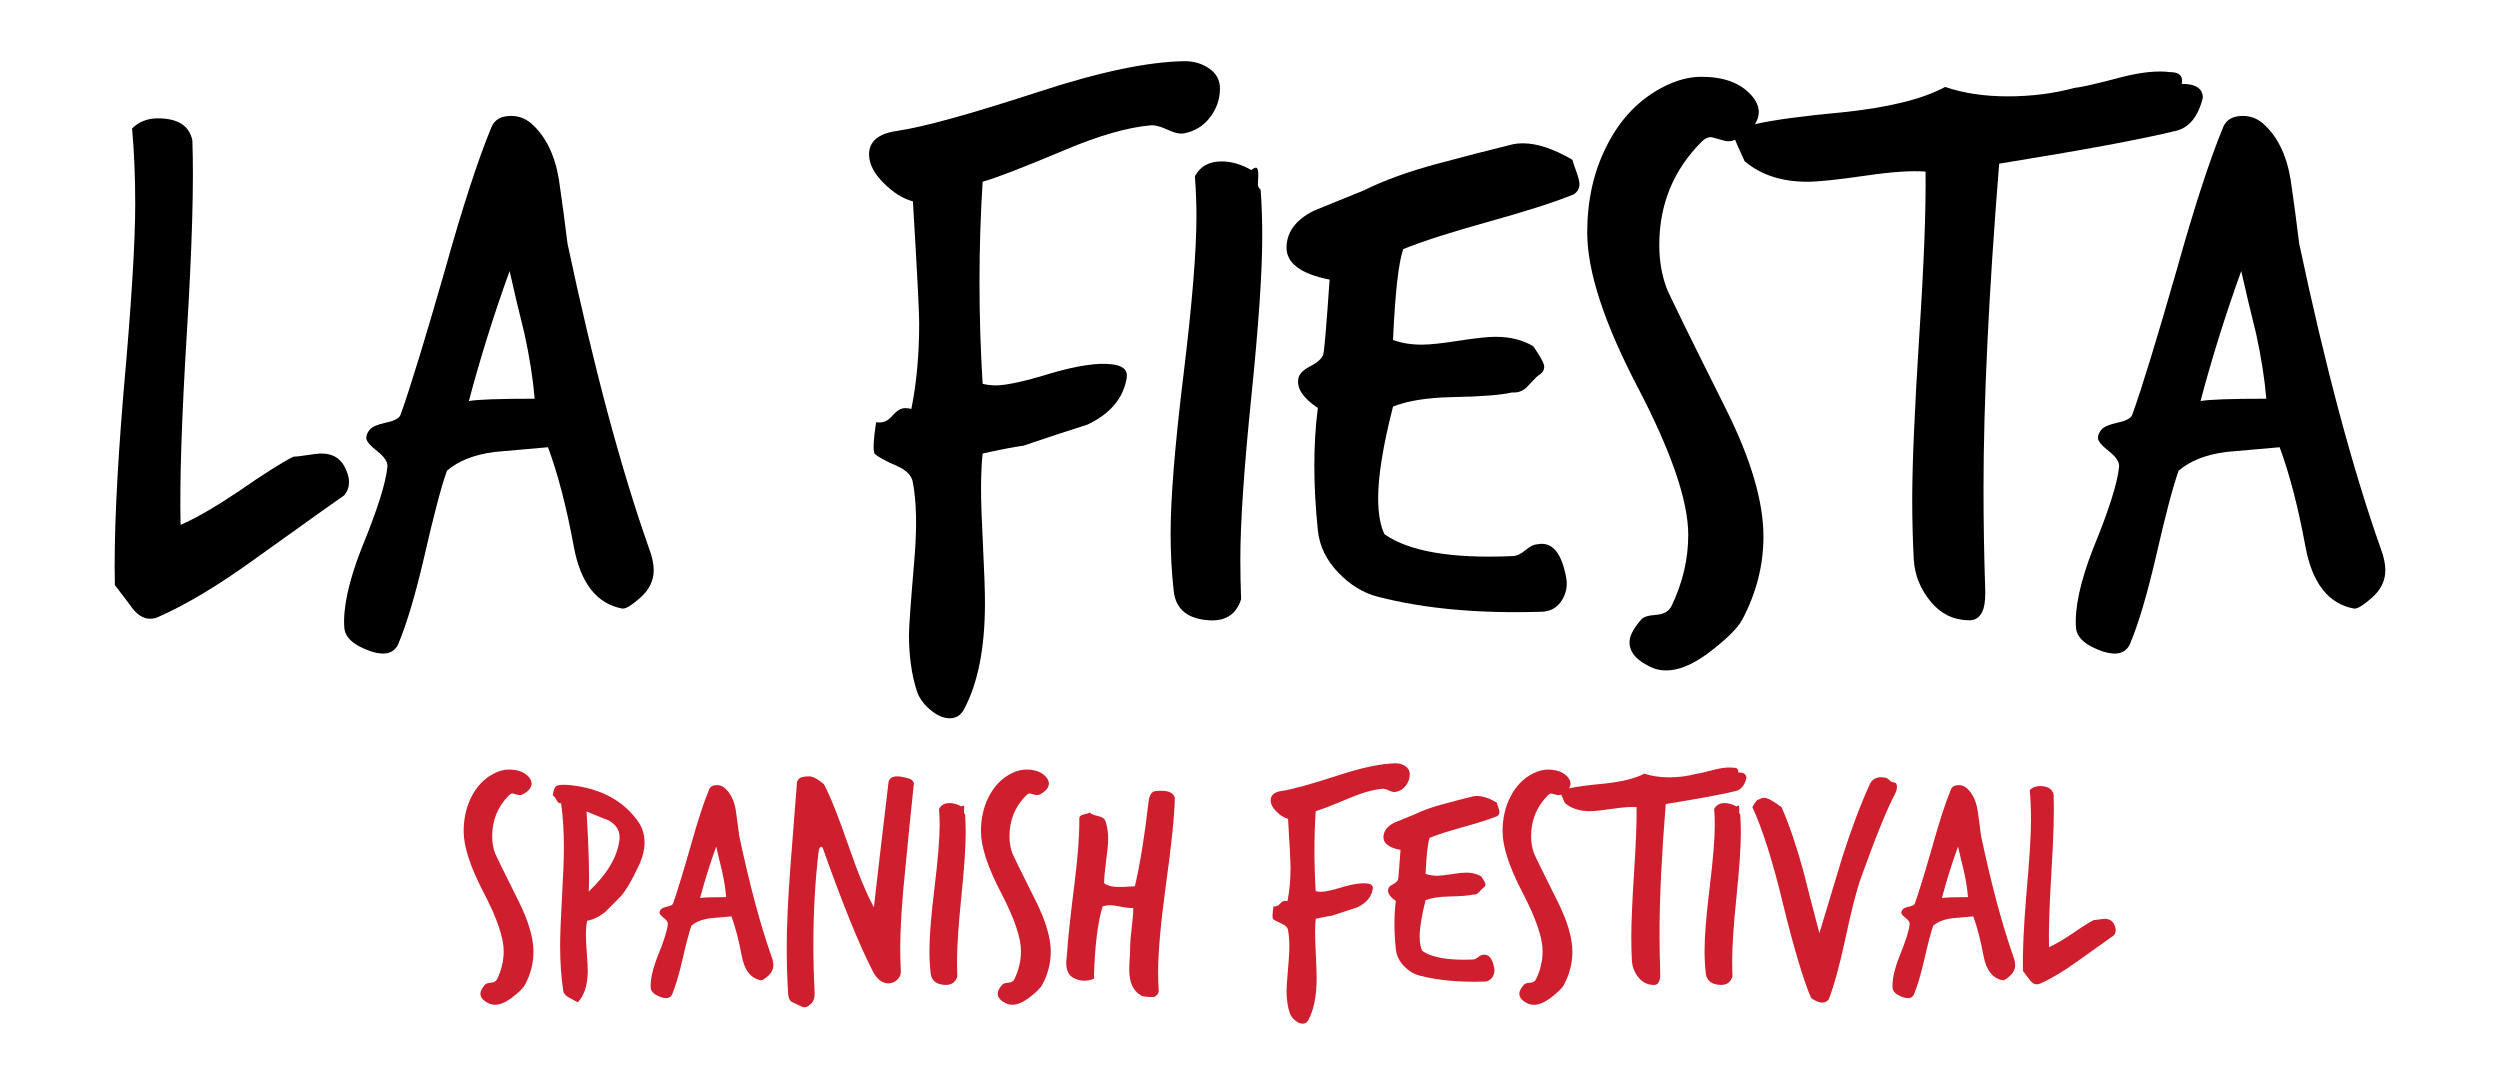 <?xml version="1.0" encoding="UTF-8"?>
<svg xmlns="http://www.w3.org/2000/svg" xmlns:xlink="http://www.w3.org/1999/xlink" version="1.1" id="Layer_1" x="0px" y="0px" viewBox="0 0 841.89 365.33" style="enable-background:new 0 0 841.89 365.33;" xml:space="preserve">
<style type="text/css">
	.st0{fill:#CF1E2E;}
</style>
<g>
	<g>
		<path d="M115.96,166.77c-0.35,0.18-10.64,7.51-30.86,21.99c-11.78,8.48-22.25,14.75-31.39,18.82c-1.06,0.53-2.11,0.79-3.17,0.79    c-2.46,0-4.75-1.58-6.85-4.75c-3.17-4.23-4.84-6.42-5.01-6.6c-0.35-15.49,0.61-37.07,2.9-64.72c2.64-29.41,3.96-50.63,3.96-63.66    c0-8.98-0.35-17.43-1.06-25.36c2.28-2.29,5.18-3.43,8.7-3.43c6.68,0,10.55,2.46,11.6,7.39c0.53,14.42-0.09,36-1.85,64.75    c-1.76,28.75-2.46,50.33-2.11,64.75c4.92-2.11,11.34-5.8,19.25-11.08c8.61-5.97,14.86-9.93,18.73-11.87    c0.88,0,2.41-0.18,4.61-0.53c2.2-0.35,3.82-0.53,4.88-0.53c3.52,0,6.07,1.41,7.65,4.24C118.07,160.86,118.07,164.13,115.96,166.77    z"></path>
		<path d="M218.56,184.64c1.06,2.82,1.58,5.27,1.58,7.38c0,3.52-1.5,6.59-4.49,9.23c-2.99,2.64-5.01,3.86-6.06,3.69    c-8.62-1.58-14.07-8.53-16.35-20.84c-2.46-13.36-5.37-24.53-8.7-33.49c-5.98,0.53-11.96,1.06-17.94,1.58    c-6.86,0.88-12.22,2.99-16.09,6.33c-1.94,5.45-4.49,15.12-7.65,29.01c-2.99,12.83-5.9,22.59-8.71,29.28    c-1.41,3.16-4.4,4.04-8.96,2.64c-5.8-1.94-8.88-4.58-9.23-7.91c-0.53-6.68,1.41-15.65,5.8-26.9c5.28-12.84,8.18-21.98,8.7-27.43    c0.18-1.58-0.97-3.34-3.43-5.27c-2.46-1.94-3.69-3.43-3.69-4.49c0-0.88,0.39-1.8,1.18-2.77c0.79-0.97,2.64-1.76,5.54-2.38    c2.9-0.61,4.53-1.53,4.88-2.77c3.16-8.79,8.17-25.14,15.03-49.06c5.8-20.74,10.99-36.66,15.56-47.74    c1.06-2.46,3.25-3.69,6.59-3.69c2.46,0,4.66,0.79,6.6,2.38c4.92,4.22,8.08,10.55,9.49,18.99c1.06,7.21,2.02,14.42,2.9,21.63    C199.92,123.54,209.06,157.74,218.56,184.64z M180.05,134.27c-0.53-6.5-1.67-13.8-3.43-21.89c-1.76-7.03-3.43-14.06-5.01-21.1    c-5.28,14.6-9.85,29.19-13.72,43.78C160.71,134.53,168.09,134.27,180.05,134.27z"></path>
		<path d="M410.83,29.82c0,3.52-1.1,6.73-3.3,9.63c-2.2,2.9-5.05,4.7-8.57,5.41c-1.41,0.35-3.34-0.04-5.8-1.19    c-2.46-1.14-4.4-1.62-5.8-1.45c-7.74,0.7-17.24,3.43-28.49,8.17c-14.24,5.98-23.56,9.59-27.96,10.81    c-0.7,11.08-1.06,22.33-1.06,33.76c0,11.43,0.35,22.86,1.06,34.29c1.41,0.35,2.9,0.53,4.49,0.53c3.51,0,9.84-1.4,18.99-4.22    c8.61-2.46,15.21-3.43,19.78-2.9c3.86,0.35,5.62,1.85,5.27,4.48c-1.06,6.86-5.45,12.13-13.19,15.83    c-7.21,2.29-14.42,4.66-21.63,7.12c-2.82,0.36-7.38,1.23-13.72,2.64c-0.35,3.52-0.53,7.47-0.53,11.87    c0,4.22,0.22,10.64,0.66,19.26c0.44,8.61,0.66,15.03,0.66,19.25c0,15.12-2.37,27.07-7.12,35.87c-1.06,1.93-2.64,2.9-4.75,2.9    s-4.31-0.97-6.59-2.9c-2.29-1.94-3.78-4.05-4.49-6.33c-1.76-5.45-2.64-11.78-2.64-18.99c0-2.46,0.61-10.99,1.85-25.58    c0.88-10.55,0.7-19.07-0.53-25.58c-0.35-2.29-2.11-4.13-5.27-5.54c-4.05-1.75-6.59-3.16-7.65-4.22    c-0.53-1.23-0.35-4.75,0.53-10.55c2.11,0.35,3.91-0.35,5.41-2.11c1.49-1.76,2.94-2.64,4.35-2.64c0.7,0,1.41,0.09,2.11,0.26    c1.76-8.61,2.64-18.28,2.64-29.01c0-3.69-0.7-17.32-2.11-40.88c-3.34-0.88-6.64-2.94-9.89-6.2c-3.26-3.25-4.88-6.46-4.88-9.63    c0-4.39,3.16-7.03,9.49-7.91c8.61-1.23,24.53-5.63,47.74-13.19c20.39-6.68,36.75-10.11,49.06-10.28c3.17,0,5.93,0.84,8.31,2.5    C409.64,24.77,410.83,27.01,410.83,29.82z"></path>
		<path d="M424.54,63.85c0.35,5.1,0.53,10.38,0.53,15.83c0,11.96-1.23,29.98-3.69,54.07c-2.46,24.09-3.69,42.29-3.69,54.6    c0,4.58,0.09,9.05,0.26,13.45c-1.58,4.92-5.01,7.29-10.28,7.12c-7.56-0.35-11.69-3.61-12.4-9.76c-0.7-6.15-1.06-12.66-1.06-19.52    c0-11.96,1.45-29.8,4.35-53.54c2.9-23.74,4.35-41.49,4.35-53.28c0-4.57-0.18-9.05-0.53-13.45c1.76-3.34,4.75-5.01,8.97-5.01    c3.34,0,6.68,0.97,10.02,2.9c0.7-0.53,1.23-0.79,1.58-0.79c0.53,0,0.79,0.88,0.79,2.64c-0.18,2.11-0.18,3.34,0,3.69    C423.92,63.32,424.19,63.67,424.54,63.85z"></path>
		<path d="M530.04,65.43c-6.51,2.64-16.09,5.72-28.75,9.23c-12.66,3.52-22.25,6.59-28.75,9.23c-1.58,4.57-2.73,14.77-3.43,30.59    c2.81,1.06,6.07,1.58,9.76,1.58c2.64,0,6.76-0.44,12.4-1.32c5.63-0.88,9.76-1.32,12.4-1.32c4.92,0,9.14,1.06,12.66,3.17    c2.46,3.52,3.69,5.8,3.69,6.86c0,1.23-0.62,2.2-1.85,2.9c-0.35,0.18-1.58,1.41-3.69,3.69c-1.41,1.58-3.17,2.29-5.27,2.11    c-3.7,0.88-10.46,1.41-20.31,1.58c-8.26,0.18-14.86,1.23-19.78,3.17c-3.34,13.01-5.01,23.3-5.01,30.86c0,5.1,0.7,9.15,2.11,12.13    c8.26,5.8,22.59,8.27,42.99,7.38c1.4,0,2.9-0.66,4.48-1.98s2.9-1.98,3.96-1.98c4.92-1.06,8.17,2.64,9.76,11.08    c0.53,2.82,0.04,5.41-1.45,7.78c-1.5,2.37-3.65,3.65-6.46,3.82c-21.28,0.7-39.74-0.97-55.39-5.01c-4.93-1.23-9.41-3.96-13.45-8.18    c-4.05-4.22-6.33-8.96-6.86-14.24c-1.58-15.3-1.58-29.01,0-41.15c-4.93-3.34-7.12-6.59-6.59-9.76c0.17-1.58,1.54-3.03,4.09-4.35    c2.55-1.32,4-2.68,4.35-4.09c0.35-1.41,1.06-9.76,2.11-25.06c-9.85-1.93-14.68-5.62-14.51-11.08c0.17-5.1,3.25-9.14,9.23-12.13    c5.63-2.28,11.25-4.57,16.88-6.86c6.68-3.34,14.94-6.33,24.79-8.97c8.44-2.28,16.97-4.48,25.58-6.59    c0.88-0.17,1.93-0.26,3.17-0.26c4.75,0,10.28,1.85,16.62,5.54c0.17,0.7,0.61,2.02,1.32,3.96c0.7,1.94,1.06,3.34,1.06,4.22    C531.88,63.41,531.27,64.55,530.04,65.43z"></path>
		<path d="M734.71,28.24c0.53-2.64-0.79-3.96-3.96-3.96c-4.22-0.53-9.49,0-15.83,1.58c-8.62,2.29-13.98,3.52-16.09,3.69    c-7.21,1.94-14.77,2.9-22.68,2.9s-14.95-1.06-21.1-3.17c-7.56,4.08-18.99,6.91-34.29,8.51c-13.45,1.24-23.37,2.57-29.78,4.02    c0.85-1.29,1.3-2.65,1.3-4.09c0-1.93-0.88-3.86-2.64-5.8c-3.7-4.04-9.23-6.06-16.62-6.06c-3.87,0-7.83,0.97-11.87,2.9    c-8.79,4.22-15.56,11.16-20.31,20.83c-4.22,8.44-6.33,18.03-6.33,28.75c0,13.01,5.67,30.38,17.01,52.09    c11.34,21.72,17.01,38.29,17.01,49.71c0,8.09-1.85,16-5.54,23.74c-0.88,1.93-2.64,2.99-5.27,3.17c-2.64,0.17-4.31,0.7-5.01,1.58    c-2.64,2.99-3.96,5.54-3.96,7.65c0,3.52,2.64,6.42,7.91,8.7c1.4,0.53,2.9,0.79,4.48,0.79c4.04,0,8.61-1.85,13.72-5.54    c6.33-4.75,10.28-8.62,11.87-11.6c4.75-8.97,7.12-18.28,7.12-27.96c0-11.78-4.22-26.11-12.66-42.99    c-12.66-25.32-19.34-38.94-20.04-40.88c-1.58-4.39-2.38-9.14-2.38-14.24c0-13.72,4.75-25.32,14.24-34.81    c1.06-1.06,2.11-1.58,3.17-1.58c0.17,0,1.49,0.35,3.95,1.06c1.49,0.49,2.89,0.43,4.23-0.17c0,0.02-0.01,0.03-0.01,0.05    c0,0.18,1.06,2.57,3.17,7.18c5.45,4.61,12.48,6.91,21.1,6.91c3.69,0,10.37-0.7,20.04-2.11c8.44-1.23,15.04-1.67,19.78-1.32    c0.17,12.66-0.53,31.03-2.11,55.12c-1.58,25.14-2.38,43.52-2.38,55.12c0,7.21,0.18,14.07,0.53,20.57c0.35,5.1,2.2,9.71,5.54,13.84    c3.34,4.13,7.56,6.29,12.66,6.46c2.64,0.17,4.39-1.14,5.28-3.96c0.53-1.76,0.7-4.31,0.53-7.65c-0.35-10.72-0.53-21.63-0.53-32.71    c0-29.18,1.75-65.67,5.27-109.45c28.31-4.57,48.18-8.26,59.61-11.08c4.39-1.06,7.38-4.75,8.97-11.08    C741.83,29.82,739.45,28.24,734.71,28.24z"></path>
		<path d="M801.7,184.64c1.06,2.82,1.58,5.27,1.58,7.38c0,3.52-1.5,6.59-4.48,9.23c-2.99,2.64-5.01,3.86-6.07,3.69    c-8.62-1.58-14.07-8.53-16.35-20.84c-2.46-13.36-5.37-24.53-8.7-33.49c-5.98,0.53-11.96,1.06-17.93,1.58    c-6.86,0.88-12.22,2.99-16.09,6.33c-1.94,5.45-4.48,15.12-7.65,29.01c-2.99,12.83-5.89,22.59-8.7,29.28    c-1.41,3.16-4.4,4.04-8.97,2.64c-5.8-1.94-8.88-4.58-9.23-7.91c-0.53-6.68,1.41-15.65,5.8-26.9c5.27-12.84,8.17-21.98,8.7-27.43    c0.17-1.58-0.97-3.34-3.43-5.27c-2.46-1.94-3.69-3.43-3.69-4.49c0-0.88,0.4-1.8,1.19-2.77c0.79-0.97,2.64-1.76,5.54-2.38    c2.9-0.61,4.53-1.53,4.88-2.77c3.17-8.79,8.18-25.14,15.04-49.06c5.8-20.74,10.99-36.66,15.56-47.74    c1.06-2.46,3.25-3.69,6.59-3.69c2.46,0,4.66,0.79,6.59,2.38c4.92,4.22,8.08,10.55,9.49,18.99c1.06,7.21,2.02,14.42,2.9,21.63    C783.06,123.54,792.2,157.74,801.7,184.64z M763.19,134.27c-0.53-6.5-1.67-13.8-3.43-21.89c-1.76-7.03-3.43-14.06-5.01-21.1    c-5.27,14.6-9.85,29.19-13.71,43.78C743.85,134.53,751.23,134.27,763.19,134.27z"></path>
	</g>
	<g>
		<path class="st0" d="M179.02,263.86c0,1.39-1.01,2.61-3.03,3.66c-0.56,0.28-1.15,0.31-1.78,0.1c-0.98-0.28-1.5-0.42-1.57-0.42    c-0.42,0-0.84,0.21-1.25,0.63c-3.76,3.76-5.64,8.36-5.64,13.79c0,2.02,0.31,3.9,0.94,5.64c0.28,0.77,2.93,6.17,7.94,16.2    c3.34,6.69,5.02,12.37,5.02,17.03c0,3.83-0.94,7.52-2.82,11.08c-0.63,1.18-2.19,2.72-4.7,4.6c-2.02,1.46-3.83,2.19-5.43,2.19    c-0.63,0-1.22-0.1-1.78-0.31c-2.09-0.91-3.14-2.06-3.14-3.45c0-0.84,0.52-1.85,1.57-3.03c0.28-0.35,0.94-0.56,1.99-0.63    c1.04-0.07,1.74-0.49,2.09-1.25c1.46-3.06,2.19-6.2,2.19-9.4c0-4.53-2.25-11.09-6.74-19.7c-4.49-8.6-6.74-15.48-6.74-20.64    c0-4.25,0.84-8.05,2.51-11.39c1.88-3.83,4.56-6.58,8.05-8.26c1.6-0.77,3.17-1.15,4.7-1.15c2.93,0,5.12,0.8,6.58,2.4    C178.67,262.33,179.02,263.1,179.02,263.86z"></path>
		<path class="st0" d="M215.39,290.93c-2.65,5.71-4.91,9.51-6.79,11.39c-2.93,2.93-4.53,4.53-4.81,4.81    c-2.02,1.6-4.04,2.58-6.06,2.93c-0.28,1.39-0.42,3.03-0.42,4.91c0,1.32,0.1,3.33,0.31,6.01c0.21,2.68,0.31,4.65,0.31,5.9    c0,4.74-1.12,8.29-3.34,10.66l-2.93-1.57c-1.18-0.63-1.85-1.39-1.98-2.3c-0.7-4.53-1.05-9.58-1.05-15.15    c0-3.69,0.21-9.2,0.63-16.51c0.42-7.31,0.63-12.85,0.63-16.62c0-5.43-0.31-10.41-0.94-14.94c-0.56,0.21-1.08-0.14-1.57-1.05    c-0.49-0.9-0.91-1.43-1.25-1.57c0.35-2.23,0.94-3.34,1.78-3.34c1.04-0.35,3.2-0.28,6.48,0.21c9.06,1.46,15.88,5.43,20.48,11.91    c1.46,2.09,2.19,4.46,2.19,7.1C217.06,286.01,216.5,288.42,215.39,290.93z M208.6,282.88c0.35-2.79-0.84-4.98-3.55-6.58    c-0.14,0-2.65-1.01-7.52-3.03c0.77,12.82,1.01,21.81,0.73,26.96C204.45,294.37,207.9,288.59,208.6,282.88z"></path>
		<path class="st0" d="M259.8,322.07c0.42,1.12,0.63,2.09,0.63,2.93c0,1.39-0.59,2.61-1.78,3.66c-1.18,1.04-1.98,1.53-2.4,1.46    c-3.41-0.63-5.57-3.38-6.48-8.25c-0.98-5.29-2.13-9.72-3.45-13.27c-2.37,0.21-4.74,0.42-7.11,0.63c-2.72,0.35-4.84,1.18-6.37,2.51    c-0.77,2.16-1.78,5.99-3.03,11.49c-1.19,5.09-2.34,8.95-3.45,11.6c-0.56,1.25-1.74,1.6-3.55,1.04c-2.3-0.77-3.52-1.81-3.66-3.13    c-0.21-2.65,0.56-6.2,2.3-10.66c2.09-5.08,3.24-8.71,3.45-10.87c0.07-0.63-0.38-1.32-1.36-2.09c-0.98-0.77-1.46-1.36-1.46-1.78    c0-0.35,0.16-0.71,0.47-1.1c0.31-0.38,1.05-0.7,2.19-0.94c1.15-0.24,1.79-0.61,1.93-1.1c1.25-3.48,3.24-9.96,5.96-19.44    c2.3-8.22,4.35-14.52,6.17-18.91c0.42-0.98,1.29-1.46,2.61-1.46c0.98,0,1.85,0.31,2.61,0.94c1.95,1.67,3.2,4.18,3.76,7.52    c0.42,2.86,0.8,5.71,1.15,8.57C252.41,297.86,256.04,311.41,259.8,322.07z M244.54,302.11c-0.21-2.58-0.66-5.47-1.36-8.67    c-0.7-2.79-1.36-5.57-1.99-8.36c-2.09,5.78-3.9,11.56-5.43,17.35C236.88,302.21,239.8,302.11,244.54,302.11z"></path>
		<path class="st0" d="M307.76,263.76c-0.98,9.34-1.92,18.7-2.82,28.11c-1.19,11.15-1.78,20.45-1.78,27.9    c0,2.44,0.07,4.84,0.21,7.21c0.07,1.11-0.33,2.09-1.2,2.93c-0.87,0.84-1.86,1.25-2.98,1.25c-2.16,0-3.97-1.46-5.43-4.39    c-4.46-8.71-10-22.36-16.61-40.96c-0.14-0.42-0.31-0.63-0.52-0.63c-0.49,0-0.8,0.49-0.94,1.46c-1.19,9.96-1.78,20.45-1.78,31.45    c0,5.3,0.14,10.69,0.42,16.2c0.07,2.02-0.52,3.41-1.78,4.18c-0.49,0.49-1.01,0.73-1.57,0.73c-0.49,0-1.12-0.21-1.88-0.63    c-1.04-0.49-1.71-0.8-1.98-0.94c-0.91-0.28-1.46-1.12-1.67-2.51c-0.07-1.12-0.14-2.26-0.21-3.45c-0.21-3.9-0.31-7.98-0.31-12.23    c0-7.38,0.42-16.62,1.25-27.69c1.32-16.86,2.05-26.19,2.19-28c0.07-1.53,1.36-2.3,3.87-2.3c1.18-0.14,2.93,0.73,5.22,2.61    c2.23,4.25,4.98,11.15,8.26,20.69c3.14,9.13,5.99,16.06,8.57,20.79c1.05-9.26,2.68-23.27,4.91-42.01    c0.21-1.39,1.22-2.09,3.03-2.09c0.63,0,1.36,0.1,2.19,0.31c1.11,0.28,1.78,0.45,1.98,0.52    C307.1,262.57,307.55,263.06,307.76,263.76z"></path>
		<path class="st0" d="M325,274.21c0.14,2.02,0.21,4.11,0.21,6.27c0,4.74-0.49,11.88-1.46,21.42c-0.98,9.54-1.46,16.76-1.46,21.63    c0,1.81,0.03,3.59,0.1,5.33c-0.63,1.95-1.98,2.89-4.07,2.82c-3-0.14-4.63-1.43-4.91-3.87c-0.28-2.44-0.42-5.02-0.42-7.73    c0-4.74,0.57-11.81,1.72-21.21c1.15-9.41,1.72-16.44,1.72-21.11c0-1.81-0.07-3.59-0.21-5.33c0.7-1.32,1.88-1.99,3.55-1.99    c1.32,0,2.65,0.38,3.97,1.15c0.28-0.21,0.49-0.31,0.63-0.31c0.21,0,0.31,0.35,0.31,1.05c-0.07,0.84-0.07,1.32,0,1.46    C324.76,274,324.86,274.14,325,274.21z"></path>
		<path class="st0" d="M353.22,263.86c0,1.39-1.01,2.61-3.03,3.66c-0.56,0.28-1.15,0.31-1.78,0.1c-0.98-0.28-1.5-0.42-1.57-0.42    c-0.42,0-0.84,0.21-1.25,0.63c-3.76,3.76-5.64,8.36-5.64,13.79c0,2.02,0.31,3.9,0.94,5.64c0.28,0.77,2.93,6.17,7.94,16.2    c3.34,6.69,5.02,12.37,5.02,17.03c0,3.83-0.94,7.52-2.82,11.08c-0.63,1.18-2.19,2.72-4.7,4.6c-2.02,1.46-3.83,2.19-5.43,2.19    c-0.63,0-1.22-0.1-1.78-0.31c-2.09-0.91-3.14-2.06-3.14-3.45c0-0.84,0.52-1.85,1.57-3.03c0.28-0.35,0.94-0.56,1.99-0.63    c1.04-0.07,1.74-0.49,2.09-1.25c1.46-3.06,2.19-6.2,2.19-9.4c0-4.53-2.25-11.09-6.74-19.7c-4.49-8.6-6.74-15.48-6.74-20.64    c0-4.25,0.84-8.05,2.51-11.39c1.88-3.83,4.56-6.58,8.05-8.26c1.6-0.77,3.17-1.15,4.7-1.15c2.93,0,5.12,0.8,6.58,2.4    C352.87,262.33,353.22,263.1,353.22,263.86z"></path>
		<path class="st0" d="M395.64,268.67c-0.14,6.2-1.15,16.02-3.03,29.47c-1.74,12.75-2.61,22.54-2.61,29.36    c0,2.16,0.07,4.21,0.21,6.17c0,0.49-0.21,0.96-0.63,1.41c-0.42,0.45-0.91,0.68-1.46,0.68c-1.95,0-3.24-0.18-3.87-0.52    c-2.65-1.53-3.97-4.42-3.97-8.67c0-0.84,0.05-2.14,0.16-3.92c0.1-1.78,0.16-3.08,0.16-3.92c0-1.39,0.17-3.52,0.52-6.37    c0.35-2.86,0.52-5.05,0.52-6.58c-0.98,0.07-2.32-0.07-4.02-0.42c-1.71-0.35-2.94-0.52-3.71-0.52c-0.91,0-1.78,0.14-2.61,0.42    c-1.67,5.5-2.65,13.62-2.93,24.35c-2.37,0.97-4.67,0.87-6.9-0.31c-1.6-0.84-2.4-2.51-2.4-5.02c0-0.56,0.05-1.31,0.16-2.25    c0.1-0.94,0.16-1.52,0.16-1.72c0.21-3.76,1.01-11.22,2.4-22.36c1.18-9.33,1.74-16.75,1.67-22.26c0-0.77,0.54-1.25,1.62-1.46    c1.08-0.21,1.69-0.42,1.83-0.63c0.42,0.49,1.43,0.91,3.03,1.25c1.32,0.28,2.12,0.91,2.4,1.88c0.56,1.74,0.84,3.69,0.84,5.85    c0,1.53-0.23,3.95-0.68,7.26c-0.45,3.31-0.68,5.84-0.68,7.58c0.84,0.63,1.88,1.01,3.14,1.15c0.84,0.14,2.02,0.17,3.55,0.1    c2.02-0.14,3.24-0.21,3.66-0.21c1.74-7.31,3.27-16.79,4.6-28.42c0.28-2.44,1.15-3.66,2.61-3.66    C393.06,266.02,395.15,266.79,395.64,268.67z"></path>
		<path class="st0" d="M474.75,260.73c0,1.39-0.44,2.66-1.31,3.81c-0.87,1.15-2,1.87-3.4,2.14c-0.56,0.14-1.32-0.02-2.3-0.47    c-0.98-0.45-1.74-0.64-2.3-0.58c-3.07,0.28-6.83,1.36-11.29,3.24c-5.64,2.37-9.34,3.8-11.08,4.28c-0.28,4.39-0.42,8.85-0.42,13.38    c0,4.53,0.14,9.06,0.42,13.58c0.56,0.14,1.15,0.21,1.78,0.21c1.39,0,3.9-0.56,7.52-1.67c3.41-0.98,6.02-1.36,7.84-1.15    c1.53,0.14,2.23,0.73,2.09,1.78c-0.42,2.72-2.16,4.81-5.22,6.27c-2.86,0.91-5.71,1.85-8.57,2.82c-1.12,0.14-2.93,0.49-5.43,1.04    c-0.14,1.39-0.21,2.96-0.21,4.7c0,1.67,0.09,4.22,0.26,7.63c0.17,3.41,0.26,5.96,0.26,7.63c0,5.99-0.94,10.73-2.82,14.21    c-0.42,0.77-1.04,1.15-1.88,1.15s-1.71-0.38-2.61-1.15c-0.91-0.77-1.5-1.6-1.78-2.51c-0.7-2.16-1.05-4.67-1.05-7.52    c0-0.98,0.24-4.35,0.73-10.14c0.35-4.18,0.28-7.56-0.21-10.14c-0.14-0.9-0.84-1.64-2.09-2.19c-1.6-0.7-2.61-1.25-3.03-1.67    c-0.21-0.49-0.14-1.88,0.21-4.18c0.84,0.14,1.55-0.14,2.14-0.84c0.59-0.69,1.17-1.04,1.72-1.04c0.28,0,0.56,0.04,0.84,0.1    c0.7-3.41,1.04-7.25,1.04-11.49c0-1.46-0.28-6.86-0.84-16.2c-1.32-0.35-2.63-1.17-3.92-2.46c-1.29-1.29-1.93-2.56-1.93-3.81    c0-1.74,1.25-2.79,3.76-3.14c3.41-0.49,9.72-2.23,18.91-5.22c8.08-2.65,14.56-4.01,19.44-4.08c1.25,0,2.35,0.33,3.29,0.99    C474.28,258.73,474.75,259.61,474.75,260.73z"></path>
		<path class="st0" d="M504.21,274.83c-2.58,1.05-6.37,2.26-11.39,3.66c-5.02,1.39-8.81,2.61-11.39,3.66    c-0.63,1.81-1.08,5.85-1.36,12.12c1.11,0.42,2.4,0.63,3.87,0.63c1.05,0,2.68-0.17,4.91-0.52c2.23-0.35,3.87-0.52,4.91-0.52    c1.95,0,3.62,0.42,5.02,1.25c0.97,1.39,1.46,2.3,1.46,2.72c0,0.49-0.24,0.87-0.73,1.15c-0.14,0.07-0.63,0.56-1.46,1.46    c-0.56,0.63-1.25,0.91-2.09,0.83c-1.46,0.35-4.15,0.56-8.05,0.63c-3.27,0.07-5.89,0.49-7.84,1.25c-1.32,5.16-1.98,9.23-1.98,12.23    c0,2.02,0.28,3.62,0.84,4.81c3.27,2.3,8.95,3.28,17.03,2.93c0.56,0,1.15-0.26,1.78-0.78c0.63-0.52,1.15-0.78,1.57-0.78    c1.95-0.42,3.24,1.04,3.87,4.39c0.21,1.12,0.02,2.14-0.57,3.08c-0.59,0.94-1.45,1.45-2.56,1.52c-8.43,0.28-15.74-0.38-21.94-1.99    c-1.95-0.49-3.73-1.57-5.33-3.24c-1.6-1.67-2.51-3.55-2.72-5.64c-0.63-6.06-0.63-11.5,0-16.3c-1.95-1.32-2.82-2.61-2.61-3.87    c0.07-0.63,0.61-1.2,1.62-1.72c1.01-0.52,1.58-1.06,1.72-1.62c0.14-0.56,0.42-3.87,0.84-9.93c-3.9-0.77-5.82-2.23-5.75-4.39    c0.07-2.02,1.29-3.62,3.66-4.81c2.23-0.91,4.46-1.81,6.69-2.72c2.65-1.32,5.92-2.51,9.82-3.55c3.34-0.9,6.72-1.78,10.14-2.61    c0.35-0.07,0.77-0.1,1.25-0.1c1.88,0,4.08,0.73,6.58,2.19c0.07,0.28,0.24,0.8,0.52,1.57c0.28,0.77,0.42,1.32,0.42,1.67    C504.94,274.03,504.7,274.49,504.21,274.83z"></path>
		<path class="st0" d="M585.3,260.1c0.21-1.05-0.31-1.57-1.57-1.57c-1.67-0.21-3.76,0-6.27,0.63c-3.41,0.91-5.54,1.39-6.37,1.46    c-2.86,0.77-5.85,1.15-8.99,1.15c-3.14,0-5.92-0.42-8.36-1.25c-3,1.62-7.52,2.74-13.58,3.37c-5.34,0.49-9.26,1.02-11.8,1.6    c0.34-0.51,0.52-1.05,0.52-1.62c0-0.77-0.35-1.53-1.04-2.3c-1.46-1.6-3.66-2.4-6.58-2.4c-1.53,0-3.1,0.38-4.7,1.15    c-3.48,1.67-6.17,4.42-8.05,8.26c-1.67,3.34-2.51,7.14-2.51,11.39c0,5.16,2.25,12.03,6.74,20.64c4.49,8.6,6.74,15.17,6.74,19.7    c0,3.2-0.73,6.34-2.19,9.4c-0.35,0.77-1.05,1.18-2.09,1.25c-1.05,0.07-1.71,0.28-1.99,0.63c-1.05,1.18-1.57,2.19-1.57,3.03    c0,1.39,1.05,2.54,3.14,3.45c0.56,0.21,1.15,0.31,1.78,0.31c1.6,0,3.41-0.73,5.43-2.19c2.51-1.88,4.08-3.41,4.7-4.6    c1.88-3.55,2.82-7.25,2.82-11.08c0-4.67-1.67-10.34-5.02-17.03c-5.02-10.03-7.66-15.43-7.94-16.2c-0.63-1.74-0.94-3.62-0.94-5.64    c0-5.43,1.88-10.03,5.64-13.79c0.42-0.42,0.84-0.63,1.25-0.63c0.07,0,0.59,0.14,1.57,0.42c0.59,0.2,1.15,0.17,1.67-0.07    c0,0.01,0,0.01,0,0.02c0,0.07,0.42,1.02,1.25,2.84c2.16,1.83,4.95,2.74,8.36,2.74c1.46,0,4.11-0.28,7.94-0.84    c3.34-0.49,5.96-0.66,7.84-0.52c0.07,5.02-0.21,12.3-0.84,21.84c-0.63,9.96-0.94,17.24-0.94,21.84c0,2.86,0.07,5.57,0.21,8.15    c0.14,2.02,0.87,3.85,2.19,5.49c1.32,1.64,2.99,2.49,5.02,2.56c1.04,0.07,1.74-0.45,2.09-1.57c0.21-0.7,0.28-1.71,0.21-3.03    c-0.14-4.25-0.21-8.57-0.21-12.96c0-11.56,0.7-26.02,2.09-43.37c11.22-1.81,19.09-3.27,23.62-4.39c1.74-0.42,2.93-1.88,3.55-4.39    C588.12,260.73,587.18,260.1,585.3,260.1z"></path>
		<path class="st0" d="M586.03,274.21c0.14,2.02,0.21,4.11,0.21,6.27c0,4.74-0.49,11.88-1.46,21.42    c-0.98,9.54-1.46,16.76-1.46,21.63c0,1.81,0.03,3.59,0.1,5.33c-0.63,1.95-1.98,2.89-4.07,2.82c-3-0.14-4.63-1.43-4.91-3.87    c-0.28-2.44-0.42-5.02-0.42-7.73c0-4.74,0.57-11.81,1.72-21.21c1.15-9.41,1.72-16.44,1.72-21.11c0-1.81-0.07-3.59-0.21-5.33    c0.7-1.32,1.88-1.99,3.55-1.99c1.32,0,2.65,0.38,3.97,1.15c0.28-0.21,0.49-0.31,0.63-0.31c0.21,0,0.31,0.35,0.31,1.05    c-0.07,0.84-0.07,1.32,0,1.46C585.79,274,585.89,274.14,586.03,274.21z"></path>
		<path class="st0" d="M638.28,267.1c-2.72,5.09-6.58,14.6-11.6,28.53c-1.46,4.11-3.21,10.9-5.22,20.38    c-1.95,9.06-3.83,15.92-5.64,20.58c-0.63,0.7-1.36,1.05-2.19,1.05c-0.98,0-2.23-0.52-3.76-1.57c-2.72-6.48-5.89-17.14-9.51-31.98    c-3.41-14.14-6.83-24.9-10.24-32.29c0.9-1.74,1.67-2.61,2.3-2.61c0.56-0.35,1.11-0.52,1.67-0.52c1.11,0,3.06,1.05,5.85,3.14    c2.51,5.71,4.91,12.71,7.21,21c1.81,7.18,3.66,14.32,5.54,21.42c2.58-8.5,5.15-17.03,7.73-25.6c3.06-9.61,6.2-17.9,9.4-24.87    c1.05-1.81,2.86-2.4,5.43-1.78c0.28,0.07,0.63,0.33,1.05,0.78c0.42,0.45,0.94,0.7,1.57,0.73c0.63,0.04,0.94,0.54,0.94,1.52    C638.8,265.71,638.63,266.41,638.28,267.1z"></path>
		<path class="st0" d="M677.99,322.07c0.42,1.12,0.63,2.09,0.63,2.93c0,1.39-0.59,2.61-1.78,3.66c-1.18,1.04-1.98,1.53-2.4,1.46    c-3.41-0.63-5.57-3.38-6.48-8.25c-0.98-5.29-2.13-9.72-3.45-13.27c-2.37,0.21-4.74,0.42-7.11,0.63c-2.72,0.35-4.84,1.18-6.37,2.51    c-0.77,2.16-1.78,5.99-3.03,11.49c-1.19,5.09-2.34,8.95-3.45,11.6c-0.56,1.25-1.74,1.6-3.55,1.04c-2.3-0.77-3.52-1.81-3.66-3.13    c-0.21-2.65,0.56-6.2,2.3-10.66c2.09-5.08,3.24-8.71,3.45-10.87c0.07-0.63-0.38-1.32-1.36-2.09c-0.98-0.77-1.46-1.36-1.46-1.78    c0-0.35,0.16-0.71,0.47-1.1c0.31-0.38,1.05-0.7,2.19-0.94c1.15-0.24,1.79-0.61,1.93-1.1c1.25-3.48,3.24-9.96,5.96-19.44    c2.3-8.22,4.35-14.52,6.17-18.91c0.42-0.98,1.29-1.46,2.61-1.46c0.98,0,1.85,0.31,2.61,0.94c1.95,1.67,3.2,4.18,3.76,7.52    c0.42,2.86,0.8,5.71,1.15,8.57C670.6,297.86,674.23,311.41,677.99,322.07z M662.73,302.11c-0.21-2.58-0.66-5.47-1.36-8.67    c-0.7-2.79-1.36-5.57-1.99-8.36c-2.09,5.78-3.9,11.56-5.43,17.35C655.07,302.21,657.99,302.11,662.73,302.11z"></path>
		<path class="st0" d="M711.85,314.99c-0.14,0.07-4.22,2.97-12.23,8.71c-4.67,3.36-8.81,5.85-12.43,7.46    c-0.42,0.21-0.84,0.32-1.25,0.32c-0.98,0-1.88-0.63-2.72-1.89c-1.25-1.68-1.92-2.55-1.99-2.61c-0.14-6.14,0.24-14.69,1.15-25.64    c1.05-11.65,1.57-20.06,1.57-25.22c0-3.56-0.14-6.91-0.42-10.05c0.9-0.91,2.05-1.36,3.45-1.36c2.65,0,4.18,0.98,4.6,2.93    c0.21,5.71-0.04,14.26-0.73,25.65c-0.7,11.39-0.98,19.94-0.84,25.65c1.95-0.83,4.49-2.3,7.63-4.39c3.41-2.37,5.89-3.93,7.42-4.7    c0.35,0,0.96-0.07,1.83-0.21c0.87-0.14,1.52-0.21,1.93-0.21c1.39,0,2.4,0.56,3.03,1.68C712.68,312.64,712.68,313.94,711.85,314.99    z"></path>
	</g>
</g>
</svg>
